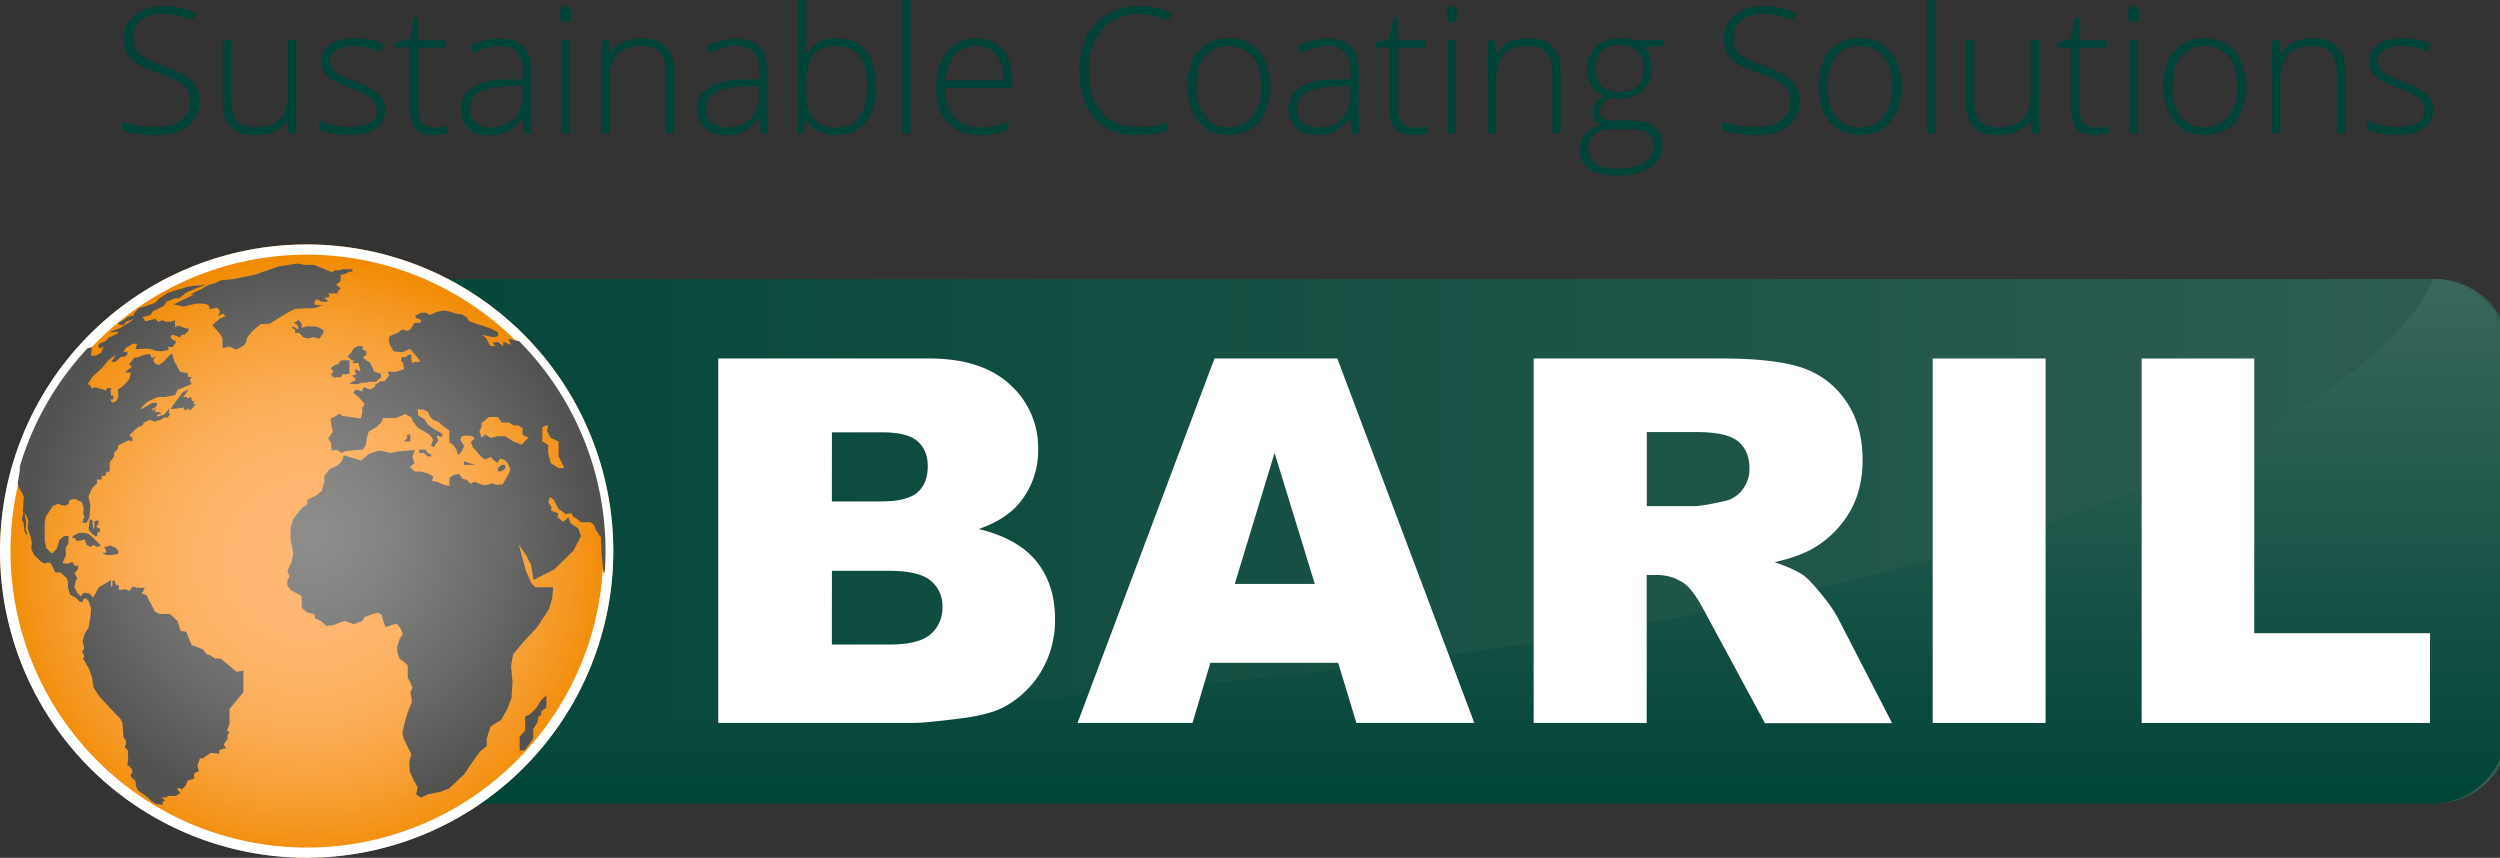 <?xml version="1.0" encoding="UTF-8"?> <svg xmlns="http://www.w3.org/2000/svg" xmlns:xlink="http://www.w3.org/1999/xlink" id="Layer_1" data-name="Layer 1" width="978.28" height="335.66" viewBox="0 0 978.28 335.66"><rect x="0" y="0" width="978.28" height="335.66" fill="#333333" stroke="none"/><defs><style>.cls-1{fill:none;}.cls-2{clip-path:url(#clip-path);}.cls-3{fill:url(#linear-gradient);}.cls-4{clip-path:url(#clip-path-2);}.cls-5{fill:url(#linear-gradient-2);}.cls-6{clip-path:url(#clip-path-3);}.cls-7{fill:url(#radial-gradient);}.cls-8{fill:#fff;}.cls-9{fill:url(#radial-gradient-2);}.cls-10{fill:#004338;}</style><clipPath id="clip-path" transform="translate(0.06)"><path class="cls-1" d="M103,109.24c-15.87,0-28.73,13.21-28.73,29.52v146c0,18.15,8.48,29.52,28.73,29.52H953.38a28.59,28.59,0,0,0,24.84-14.68V123.92a28.59,28.59,0,0,0-24.84-14.68Z"></path></clipPath><linearGradient id="linear-gradient" x1="-162.08" y1="-454.3" x2="-152.85" y2="-454.3" gradientTransform="translate(16000.1 44851.16) scale(98.26)" gradientUnits="userSpaceOnUse"><stop offset="0" stop-color="#004438"></stop><stop offset="1" stop-color="#2e5e51"></stop></linearGradient><clipPath id="clip-path-2" transform="translate(0.06)"><path class="cls-1" d="M74.3,284.65c0,16.3,8.85,29.51,24.9,29.8H952.27a29.12,29.12,0,0,0,26-17.64V126.47a28.65,28.65,0,0,0-26.16-17.37S900.5,284.65,74.3,284.65"></path></clipPath><linearGradient id="linear-gradient-2" x1="-142.94" y1="-417.74" x2="-133.7" y2="-417.74" gradientTransform="translate(9812.61 -2863.03) rotate(-90) scale(22.23)" gradientUnits="userSpaceOnUse"><stop offset="0" stop-color="#004438"></stop><stop offset="1" stop-color="#3a675b"></stop></linearGradient><clipPath id="clip-path-3" transform="translate(0.06)"><path class="cls-1" d="M0,215.61A119.94,119.94,0,1,0,119.94,95.67h0A119.92,119.92,0,0,0,0,215.59v0"></path></clipPath><radialGradient id="radial-gradient" cx="-143.54" cy="-492.16" r="9.24" gradientTransform="translate(1983.14 6607.66) scale(12.98)" gradientUnits="userSpaceOnUse"><stop offset="0" stop-color="#ffb873"></stop><stop offset="0.22" stop-color="#ffb770"></stop><stop offset="0.4" stop-color="#fdb365"></stop><stop offset="0.57" stop-color="#fbac54"></stop><stop offset="0.73" stop-color="#f8a23b"></stop><stop offset="0.89" stop-color="#f4951c"></stop><stop offset="1" stop-color="#f18a00"></stop></radialGradient><radialGradient id="radial-gradient-2" cx="121.86" cy="136.94" r="110.53" gradientTransform="matrix(1, 0, 0, -1, 0, 346)" gradientUnits="userSpaceOnUse"><stop offset="0" stop-color="#8e8e8d"></stop><stop offset="0.26" stop-color="#848483"></stop><stop offset="0.7" stop-color="#686867"></stop><stop offset="1" stop-color="#525251"></stop></radialGradient></defs><g class="cls-2"><rect class="cls-3" x="74.35" y="109.24" width="903.93" height="205.07"></rect></g><g class="cls-4"><rect class="cls-5" x="74.35" y="109.1" width="903.93" height="205.35"></rect></g><g class="cls-6"><rect class="cls-7" x="0.07" y="95.67" width="239.88" height="239.88"></rect></g><path class="cls-8" d="M120,99.66a116,116,0,1,1-82,34,116,116,0,0,1,82-34m0-4A120,120,0,1,0,239.94,215.72v-.06A120,120,0,0,0,120,95.66Z" transform="translate(0.06)"></path><path class="cls-9" d="M147.53,150l1.81.76.95,1h-1.85l-1.83-1.23ZM74,112.05l-6,1.74-2.67.91-1.24.91L62,117l-1.43,1.55L56.26,120l-1.92.55-2.09,2.19.19.65L50,124l-1.52,1.19-2.39,1.18.77.83,1.51-.09,1-1.29,3.05-1L50,126.48l-3.14,1.91-3.15,1.19-.86.64,2.19-.36h1v.64l-3.43,1.55-1.71,1.73-1.53.37-1,1,.2.91.85.27,1.15-.73-1.06,2.47-2,1.1h-2l.38-3.3-1.66.35A116.69,116.69,0,0,0,7.76,182.28l-.14,2.27L6.86,189l.38,1.73,1.53,2.47.47,1.09-.19,3.48-.2,2.37.2.91-.57,2.1.67,1.47.28,2.73.76,2.1.39-.63-.66-1.75.27-2.36-.09-.83-.29-1.37-.28-2.1.86,1.73.66,1.83-.28,2.37.57,2.17.67,1.77.38,2.09-.19,2.47,1,2.19L16,219.8l1.43.73,1-.36,1.24.09,1,1.82.87,1.92h2L26,226.19l.47,1.19.1,2.73.77,2.56L29.75,234l1.52,1.55h1l.3-1.09,1-.37,1.15,1.29.86,2.82-.2,2.56L35,243.13l-.48,2.64L33,248.16,32.23,251l.58,2.19v.9l-.77.74.67,1.37.2.73-.48.82,2.29,3.83L35.93,265l.59,3.94,2.09,3.37,4.48,4.83,4,4.21.76,1.37.29,4.29.29,1.83.75.82v1.55l-.38,1.19,1.2,1.26.1,3.48-.19,1.18-.2,1,1,.73,1,1.18v1l-.71,1.3.77,1.1,1.14.9.29,2.2.86,1.63L57.69,312l1.23,1.29,1.81,1.28,2.87.36v-1.18l.95-.46L63.21,312H65.4v-.54h3.35l1.81-1.19-1.34-1.55.57-.45,1.34.63,1.52-1.55.68-1.91,2.56-.74v-2L77,302h.76l-.57-2.46,1-2.83h1.14l3.06-2.11,3.33.37v-1.28l1-.54,1.72-.37-1-1.36L89,289.1v-1.64l.76-.83-1-.82,1-2.46v-5.94l5.44-6.57v-8.41l-2.67.47-6.28-5.21H84l-1.24-.92-1.34-.63h-.57l-1.43-2-3.81-1.54H75l-2.19-5.3-2.19-.46-1.15-3.74-3-2.83h-4l-1.81-.82-2.57-4.84L57.3,233l-1.81-.73L56.62,230H53.38l-1.51-.54-1.24,1.82-1.53-.73-2.67.36V229h-1l-.77-2-.76.46v1.92l-.57.09V227l-1.91,1.19-2.86,1.63-1.34,2.57-.85,1.46L35,232.31l-2.2-.37-1.33,1.47-1.33-1.47-1.06-2.19.58-2.74.57-.64-1.15-2.1,1.24-1.37.3-1.54H29.07l-.76-1.47-1.81.73-1.9-.18v-.55l1.14-2.56-.1-3,1.05-1.63.1-2.93H25l-1.81,1.47-1.05,3.55-1.9,1.83L18,214.43l-.57-3.1v-6.57l.39-2.48L20.59,198l2-.82,1.72.54,1.33.1,1.15-.64.28-1.38,1-.45h1.62L32,196.62l.67,2.19-.19,2.29.47.92-.77,2.46,1.63.19,1.14-2.39.39-4.28-.77-3.75L36,191l1.9-1.91v-1.47h2l-.28-1.37h1.43l.58-1.47,1.23-.36V181l1.72-2.46.09-1.55L46,175.74l.28-1.54,4.11-1.92,1.33.45v-2l-.57.46-.48-1L54,167.11l1.52-.54.77-1.19,2.28-1.1,1.81.65,2.39-.65,1.33-.91h1.44l1.23-1.55h-.85l.28-2-2,2.38-1.24.36-1.14.37-.77-.09.48-.54,1.71-.65-1.52-.45-1.24.09.38-1.47-1,.92-.66-.92h1.14l1-1.35.09-.83H59.59l-4,2.28-.77.09,2.68-2.74,4.2-1.92h2.75l4-.73,1-2.1L75,150.25l-.86-1.38.76-1.36H73.6L73.33,146l-2.87-.45L68,141.09l-.57-2.47h-.77l-2.29,2.56-1.61,1.28-.86.37-1.34-.64L59.87,141l1-1.56-1.63.73-.47-1.55H57.21l-2.29.73-.77.46-1.62.1-.85,1.18-1,1.1-.09.82h.85l-.28.82L49,145.57l.76.26H51.2l-.76,2.75-2.29,2.47-2.1,1.36.19,2.83-.67,1.47-.57.54-1.25.28-.57-1.19h1l.2-1.74-.86.37-.39-1.92.48-1-1.52-.28-.87,1.1-1.42-.73H39l-.77-.37-1.34-.18-1,.46-.65-1.28-1-.45,2.1-3.11,3.52-3.2,2.48-3,3.15-2.38-2,2.93,1.52.09,2.29-2,1.53-.09,1-.92-.11-1H48.15l1-1.46,2.67-1.64h1.72L53,136.63l3.35-.18H58l1.43.27,1.34.56,2.2.17,2.47-.36.58-.55-.38-.82,2,.09.1-.55.76-.72.3-1.1-1.54-.63-.57-1.1.57-.73,1.92.54,1.23.55L71,131h1.23l1.53-1.75v-.72h-1l-1.92-.73-1.33-.36-1,.72-.18-2.82-1.33.54H64.83l-1.33-.54-1.71.54-1.06-1.09-4,.91-.47-.91-.58-.73,3-.73,1.15-1.56,4.29-2.09,1-1.66,3.33-1.28h1.63l2.48-2.1L77,112.69l3.62-1.27ZM30.8,208.54l-2.29,1.21-.38.73h1.06l.57,1.1h1.81L33,211l.76,2.14,1.71.87,1.15-.87,1,.87,1.9-.46-3.81-3.75-1.33-1-1.73-.31Zm4.2-5-.39,3.74,1.33,1.56,1.26,1H38v-1.3l1-.52V206.7h-.77l-.66-1,.76-.37.2-1.73-1.67.36v2.79h-.44l-.37-3.2-1-.37ZM41.29,214h-.67l.39.54.47,1.1v.64H39.94l1.53.91h2.2l2.57-.45v-1.15l-1.05-1.23-2.1-.91ZM71.52,153.4,66.64,160h1.24l4-.55v.92h.86l1.33-.74-.48.74h1.06l1.91-2.19-1-.09L76,156.9h-.94l-.39-1.56-1.62.64.1-.73-1.63.19,2.2-2.93Zm44.14-50.2c-.28.08-6.76,1.08-6.76,1.08l-4.49,1.56-5.33,1.82-7.82,1.56-4.78.46-2.66,1.18-2.1.55-3.06,1.73-4.38,2.1H75.9l-8,3.84,3.72.9,5-1.17h2.94l1.34.27,1,.9v1l3-.55,1,1v1.1L85,123.71l2.19-.91,1,.91-2.3,1L83,127.22l3.14,3.55.85,1.56v2.1l.1,1.82,2.57-.64,1.43.64,1.34.54,2.76-1.45.86-1,.68-2.38,1.7-2.1L100.5,128l1.52-1.18,2.19-.09,1.34-.09,3.43-2.2,3.62-2.1,2.77-1.47,4.86-.26,1.91.09,1.33-.28,2.68-1-2.77-.1-.49-.91.88-1.38,2,1,1.62.18,1-.45-1.34-.91v-.37l1.34-.09.57-.73-.66-.82h3.82V114l1.13-1.19-1.81-1.45,1.81-1.28V107.4h1.06l1.52-.64.86-.46h1.14v-.92h-4l-1,.37H132l-1.24.1-.86.73-1.91-.83-5.16-2.09H119l-1.71-.45h-1.08a1.69,1.69,0,0,0-.55,0m.14,22.73-1,.27,1.28.73.55.82v1h-.55l-.92-.78-.36-.09-.8.11.74.78h.54l.19,1.05-.19.45H117l1.63,1.65,1.47.55,2.47-.55,2.38.55,1.54-2.2v-1.1l-1.1-.63-.53-.36-1.56-.46h-3.84l-.55.36-.92.1v-1.28l-1.18-1.82ZM133.31,141l-1,1.56h-.77l-1.17.63-1,.91,1,1.28-.38.55-.59.55,1,1.18h3l.48-1.18h1.55l1.26-.28V141Zm6.87-5.57-1.64.64-1.3,2-1.31,1.36,1.64,1.56h1l-.78,1.09h2.42l.58,2.24.21,1-.79-.28-1.06-.68-.3,1,.49,1.28h-.58l-1.06.36.78.64.58.56-.3.72-1,.47-1.06.91H140l1.35-.55H143l1.65-.36h2.42l1.94-1.75V146.3l-1.55-.56-1.26-.45-.68-1.83-.78-1.54-1.45-.92-1.35-1.09,1.35-1.2v-1.28l-1.45-.64v-1.36Zm56,46.47-1.45,1.27v1.27H196l1.65-1V181.9Zm-14.66,0h4.34l-2.17-.68-2.17-.68Zm-17.55-6v1.36h1.86l1.53,1.36h1.36v-.68l-1.36-.68-1-1.36Zm-4.71-5.9v1.37L158,172.75h2.48V170Zm59.25,13.15h2.28l-2.28-4.58v-5.84l-3.09-1.36-1.42-2.7.41-2.16h-1l-1.24.79v5.45l2.28,1.36v3.12l1,4Zm-30.13-11.78,1.45-1.37,2.06,1.37,2.88-.68h2.89l3.11,2,3.29,1.36,1.87-2,.82-.68L204.28,170l.2-2.33-1.65-1.18H201l-1.86-1.15h-2.89l-1.45-2.15h-3.5l-1.66,1.37-1.23,1v1.36l-.83,1.76Zm-14.31-49.84,2.33.55,2,.63,2.42.37,1.84,1.19.88,1.37,2.32.91,4.17,1.28,2.6,1,2.23,1.32v1.37l-1.74.46-1.75-.36-2.7-.56,1.64,1.47,1.55,2.92h1.84l-1-1.45,2.23-.09,1.94,1.55v-1.82l1.16.54,1,.46.86.27-1.06-2.37,2.13.55,2.13.42a116.62,116.62,0,0,1,33.8,82.25c0,2.62-.08,5.2-.26,7.78l-.52.94L235.3,216l-.19-5.76-2-2.83-.77-2.1-1.46-1-3.58.09-1-.91-2.07-1.31-.63-1.36-2.26.38-2.9-2.14-1.84-3.51-1.45-1.16-.62,2.14,1.23,1.95-.21,1.37,2.89,1-.4,1.55,2.27,1.75,2.06-1.75.83,2.33,3.09,2.15,1,2.92-3.09,5.84-7.43,7.2-8.05,4.09-1-6-2.05-3.9L203,213.18l1.24,4.74,1.65,5.85,2.06,4.47,1.45,1.56h7l-.41,4.47-1.24,4.09-4.54,7-5.78,6.23-3.71,4.48-.83,4.67.61,6-.41,6.43-1.65,4.28L196,281.78l-4.12,2.53L190.4,289v2.93l-2.64,2.14-2.27,3.1L181.56,303l-5.78,5.46-3.3,1.36-5.08,1-2.77,1.35-1.86-1.35.62-2.74-1.45-2.52L160.3,302l-.21-3.88.83-2.93-3.1-6.23-.41-2.34,1.24-5.25,1.23-3.7,1.24-2.92-.2-1.75-.42-1.95.83-1.94L160.5,267l-1-1.76v-4.87L158,259l-1.65-1.16-.83-2.15-.2-2.53,1-3.13,1.24-1.93-1-2.34L155.13,244l-1.24.38-3.09,1-.83-2.15-.61-2.52-1.45-1-2.07.58-3.3,1.18-.91,1.56-3.22,1.17L134.9,243l-1.86.58-2.47,1-2.89.39-1.86-1.76-2.69-1.36V240.5l-3.3-1L118,237.77V233.3l-1.24-.78L113.84,231l-1.45-1.75v-2.14l.83-1.56-.83-2.14.83-1.75.83-1.94.61-2.83-.4-2.82-.62-2.73v-4.87l1-3.31,2.07-2.72,1.45-1.75,2.06-1.37v-1.76l3.52-1.74,2.06-1.75,1-3.5v-2.34l2.07-2.54L132,182.1l1.64-1.56.84-2.34,6.81,2,2.9-2.53,3.92-1.36,2.26.39,2.27.58,2.69-.58,4.54-.39,2.48-.2-1,2.53.21,1,.62,1.56-1.86,1.55,1.86,1.76h2.47l2.77.77,2,1.16L169,188.2l2.26.4,2.07,1,2.47.58V187l1.67-1.16,2.05-.39,1.44,1.94,1.67.39L184,189.3l1.65-.77,2.48,1,1.66.38,2.67-.77,1.86.58,2.28-.19,2.47-4.29.61-1.56-1-2.33L197.46,180l-1.65-.58-1.25,1.75-1.23-1-1.44-1.36-2.28,1-1.23-1-1.87-2.14-1.65-1.75-.61-2,1.44-1.55-1.24-.78-2.27-.19-1.65.39-.42,1.36,1.45,2.53-1.45,2.72-1,.59-.63-2.14-1.24-1.76-1.45-1v-4.67l-2.06-1.36-2.27-2-1.64-.58-1.45-1.18-1-2.13-1.74-.91h-2.27l.21,2.27,2.47,1.56,1.33,2.14,2.81,1.94,2.89,1.57-.22,1.36-1.54-.59-.51-.19.61,2.14L169.61,175l-1-.58.83-2.33-.83-1.36-1.15-1-1.94-1.17-2.07-1.18L161.6,165l-.83-1.76L158.43,162l-3.5,1.57h-5.16l-.41,1.55-2.08,2-3.08,1.74-.83,3.12-.22,2-1.23,2-3.3.19-3.72.39-1.25.78-1.84-1.36-2.07.39-.41-3.51-1-1.17,1.86-2.73-.82-3.89v-1.35l1.85-.79,1.65-1.16,1,1,3.1.39,2.68.38,1.45.21.61-2v-2.14l1-1.56-1.45-1.53-1-1.21-1-.76-1-.79.6-1.17h1.25l1.57.65v-.84l.83-1,1.6.91h1l1.35-.91,1.35-1.37.88-.82h1.64l1.27-1.47.66-.91-.76-1.37h3.39l3.2-1-.4-2.33-.77-1,.09-1.37h1.66l1.16-1h1.07v1.92l.38,1.46.77-.54,1.85.18.38-.64-3.87-4.66-3,1.37-3.48-.36-1.46-2.56-.39-1.37.29-2,3.1-1.28,1.84-1.32,2.22.5,1.27-.92,1.25-2.18h2.23l.58-1.09-2.32-1v-.82l2.32-1.1h1.74l1.65.91,1.84-.91,2.23-.64Zm37.44,152.64-1.74,2.92-2.34,2.33-2,1v5.46l-2.14,2.33v5.45h2l1.94-2.72L208.6,289v-3.7l1.56-2.43.58-2.63,1-.39V278.3l2-1.37v-4.86Z" transform="translate(0.06)"></path><path class="cls-8" d="M281,140.28h82.5q20.63,0,31.67,10.21a33.08,33.08,0,0,1,11,25.3,31.91,31.91,0,0,1-7.88,21.69q-5.25,6-15.37,9.53,15.36,3.7,22.62,12.7t7.24,22.62a39,39,0,0,1-5.15,19.94,38,38,0,0,1-14.11,14Q388,279.5,376.85,281q-14.85,1.9-19.75,1.9H281Zm44.46,55.94h19.17q10.31,0,14.35-3.56t4-10.26q0-6.22-4-9.73t-14.06-3.5H325.48Zm0,56H348q11.38,0,16.06-4a13.59,13.59,0,0,0,4.67-10.84,12.6,12.6,0,0,0-4.62-10.17q-4.64-3.84-16.2-3.84H325.48Z" transform="translate(0.06)"></path><path class="cls-8" d="M523.58,259.35h-50l-7,23.55h-45l53.6-142.62h48.07L576.86,282.9H530.71Zm-9.14-30.84L498.7,177.24l-15.58,51.27Z" transform="translate(0.06)"></path><path class="cls-8" d="M600.09,282.9V140.28h73.45q20.43,0,31.22,3.5a33.28,33.28,0,0,1,17.42,13q6.62,9.48,6.61,23.1,0,11.88-5.06,20.48a39.47,39.47,0,0,1-13.92,14q-5.64,3.4-15.48,5.64,7.88,2.64,11.48,5.26,2.43,1.76,7.05,7.5a57.07,57.07,0,0,1,6.17,8.86L740.37,283H690.58L667,239.31q-4.47-8.46-8-11A18.51,18.51,0,0,0,648.2,225h-3.89v57.9Zm44.26-84.84h18.58q3,0,11.68-1.94a11.68,11.68,0,0,0,7.15-4.48,13.16,13.16,0,0,0,2.77-8.27q0-6.9-4.38-10.6t-16.44-3.7H644.35Z" transform="translate(0.06)"></path><path class="cls-8" d="M756.23,140.28H800.4V282.9H756.23Z" transform="translate(0.06)"></path><path class="cls-8" d="M838,140.28h44.06v107.5h68.78V282.9H838Z" transform="translate(0.06)"></path><path class="cls-10" d="M78,39.56a11.77,11.77,0,0,1-4.52,9.73c-3,2.39-7,3.6-12,3.6q-9,0-13.8-2V47.48c3.53,1.51,8,2.25,13.53,2.25q6,0,9.58-2.77a8.78,8.78,0,0,0,3.54-7.26,8.43,8.43,0,0,0-1.17-4.62,10.69,10.69,0,0,0-3.83-3.33,46.63,46.63,0,0,0-7.79-3.26Q54,25.91,51.18,22.9a11.12,11.12,0,0,1-2.88-8,11,11,0,0,1,4.32-9q4.31-3.47,11.09-3.47a32.45,32.45,0,0,1,13,2.62L75.46,8A30.35,30.35,0,0,0,63.78,5.46c-3.63,0-6.51.84-8.66,2.53a8.22,8.22,0,0,0-3.22,6.84,9,9,0,0,0,1,4.46,8.87,8.87,0,0,0,3.24,3.14,43.5,43.5,0,0,0,7.71,3.34,41.84,41.84,0,0,1,8.62,3.84,12.29,12.29,0,0,1,4.22,4.23A11.59,11.59,0,0,1,78,39.56" transform="translate(0.06)"></path><path class="cls-10" d="M90.42,15.74V39.36c0,3.67.78,6.34,2.32,8s3.94,2.5,7.18,2.5q6.51,0,9.58-3.29t3.07-10.69V15.74h3.29V52.21H113l-.6-5h-.2q-3.57,5.72-12.65,5.71-12.47,0-12.46-13.32V15.74Z" transform="translate(0.06)"></path><path class="cls-10" d="M150.69,42.72A8.67,8.67,0,0,1,147,50.25q-3.72,2.63-10.58,2.63-7.3,0-11.6-2.25V47a25.55,25.55,0,0,0,11.6,2.75c3.61,0,6.34-.59,8.22-1.79a5.45,5.45,0,0,0,2.79-4.78,5.8,5.8,0,0,0-2.23-4.63,24.08,24.08,0,0,0-7.33-3.69,41.5,41.5,0,0,1-7.68-3.41,10.48,10.48,0,0,1-3.34-3.22,8,8,0,0,1-1.13-4.38,7.49,7.49,0,0,1,3.44-6.48Q132.57,15,138.75,15A28.79,28.79,0,0,1,150,17.25l-1.24,3a26.09,26.09,0,0,0-10-2.22,14.38,14.38,0,0,0-7.09,1.48,4.54,4.54,0,0,0-2.61,4.09,5.62,5.62,0,0,0,2,4.56c1.33,1.15,4,2.42,7.94,3.83a38.4,38.4,0,0,1,7.17,3.21,10.46,10.46,0,0,1,3.38,3.24,8.07,8.07,0,0,1,1.12,4.26" transform="translate(0.06)"></path><path class="cls-10" d="M169.72,49.93a25.48,25.48,0,0,0,5.51-.53v2.67a17.58,17.58,0,0,1-5.58.81c-3.22,0-5.59-.86-7.13-2.58s-2.3-4.43-2.3-8.12V18.62h-5.4V16.67l5.4-1.5,1.68-8.26h1.71v8.83h10.71v2.88H163.61V41.71q0,4.2,1.48,6.21a5.34,5.34,0,0,0,4.63,2" transform="translate(0.06)"></path><path class="cls-10" d="M191.83,49.87q5.85,0,9.22-3.35t3.37-9.27v-3.6l-6.38.27q-7.68.38-10.95,2.4a7,7,0,0,0-3.27,6.33A6.84,6.84,0,0,0,185.91,48a8.57,8.57,0,0,0,5.92,1.9m13.43,2.34-.84-5.77h-.27a17.27,17.27,0,0,1-5.65,5,15.1,15.1,0,0,1-6.87,1.46c-3.57,0-6.36-.93-8.35-2.76a9.81,9.81,0,0,1-3-7.62,9.35,9.35,0,0,1,4.44-8.28q4.44-3,12.87-3.13l6.95-.19V28.49c0-3.47-.72-6.09-2.12-7.85S198.76,18,195.63,18a22.82,22.82,0,0,0-10.5,2.82l-1.25-2.88a27.66,27.66,0,0,1,11.88-2.82q6,0,9,3.12t3,9.73V52.21Z" transform="translate(0.06)"></path><path class="cls-10" d="M222.84,52.21h-3.32V15.74h3.32ZM219.05,5.6c0-2.14.7-3.22,2.12-3.22a1.88,1.88,0,0,1,1.62.84,4.16,4.16,0,0,1,.59,2.38,4.21,4.21,0,0,1-.59,2.4,1.83,1.83,0,0,1-1.62.87c-1.42,0-2.12-1.08-2.12-3.25" transform="translate(0.06)"></path><path class="cls-10" d="M260.49,52.21V28.55c0-3.66-.76-6.33-2.31-8s-3.94-2.5-7.18-2.5q-6.54,0-9.58,3.31t-3,10.71V52.21H235.1V15.74h2.82l.64,5h.2c2.36-3.81,6.59-5.71,12.65-5.71q12.41,0,12.41,13.32V52.21Z" transform="translate(0.06)"></path><path class="cls-10" d="M284.32,49.87q5.85,0,9.21-3.35c2.26-2.22,3.37-5.31,3.37-9.27v-3.6l-6.37.27q-7.69.38-11,2.4a7,7,0,0,0-3.27,6.33A6.83,6.83,0,0,0,278.4,48a8.48,8.48,0,0,0,5.92,1.9m13.42,2.34-.84-5.77h-.26a17.41,17.41,0,0,1-5.66,5,15.06,15.06,0,0,1-6.86,1.46c-3.58,0-6.37-.93-8.35-2.76a9.81,9.81,0,0,1-3-7.62,9.36,9.36,0,0,1,4.45-8.28q4.44-3,12.86-3.13l7-.19V28.49c0-3.47-.71-6.09-2.11-7.85S291.25,18,288.12,18a22.9,22.9,0,0,0-10.51,2.82l-1.24-2.88a27.66,27.66,0,0,1,11.88-2.82q6,0,9,3.12t3,9.73V52.21Z" transform="translate(0.06)"></path><path class="cls-10" d="M327.35,18.05q-6.45,0-9.23,3.69c-1.86,2.47-2.79,6.52-2.79,12.19v.57q0,8.25,2.91,11.84t9,3.6q6,0,9-4.19t3-11.89q0-15.81-11.94-15.81m.06-3q7.65,0,11.53,4.82c2.59,3.21,3.87,7.9,3.87,14.08s-1.36,10.73-4.07,14-6.54,4.93-11.47,4.93a15,15,0,0,1-7-1.6,12.4,12.4,0,0,1-4.93-4.57H315l-.94,5.51H312V0h3.32V13.12c0,2,0,3.78-.13,5.43l-.11,2.86h.24a13.25,13.25,0,0,1,5-4.83A15,15,0,0,1,327.41,15" transform="translate(0.06)"></path><rect class="cls-10" x="352.98" width="3.32" height="52.21"></rect><path class="cls-10" d="M382.21,18a11,11,0,0,0-8.46,3.47q-3.18,3.48-3.72,10h22.55q0-6.34-2.75-9.93A9.06,9.06,0,0,0,382.21,18m1,34.9q-7.95,0-12.4-4.89t-4.45-13.73q0-8.72,4.31-14A14.17,14.17,0,0,1,382.21,15a12.5,12.5,0,0,1,10.17,4.5q3.72,4.5,3.72,12.25v2.67H369.82q.07,7.53,3.51,11.49t9.85,4a31.51,31.51,0,0,0,5.49-.43,34.22,34.22,0,0,0,6-1.88v3a26,26,0,0,1-5.7,1.83,30.28,30.28,0,0,1-5.78.49" transform="translate(0.06)"></path><path class="cls-10" d="M445.8,5.53q-9.23,0-14.53,5.91T426,27.61q0,10.52,5,16.31t14.3,5.81a38.5,38.5,0,0,0,11.34-1.58v3a37.06,37.06,0,0,1-12.15,1.71q-10.33,0-16.28-6.67t-5.94-18.66a29.33,29.33,0,0,1,2.84-13.19,20.54,20.54,0,0,1,8.16-8.81,24,24,0,0,1,12.36-3.1,29.65,29.65,0,0,1,12.85,2.68L457.11,8.2A25,25,0,0,0,445.8,5.53" transform="translate(0.06)"></path><path class="cls-10" d="M468.08,33.92q0,7.53,3.31,11.74t9.35,4.21a11.24,11.24,0,0,0,9.34-4.21q3.35-4.21,3.31-11.74t-3.34-11.71a11.38,11.38,0,0,0-9.38-4.16,11.23,11.23,0,0,0-9.31,4.15q-3.32,4.15-3.28,11.72m28.8,0q0,8.92-4.33,13.94t-11.95,5a15.47,15.47,0,0,1-8.45-2.31,14.78,14.78,0,0,1-5.61-6.65,24.2,24.2,0,0,1-1.94-10q0-8.92,4.32-13.91t11.88-5q7.53,0,11.8,5t4.28,13.84" transform="translate(0.06)"></path><path class="cls-10" d="M515.7,49.87q5.85,0,9.21-3.35t3.38-9.27v-3.6l-6.38.27c-5.13.25-8.77,1-11,2.4a7,7,0,0,0-3.27,6.33,6.84,6.84,0,0,0,2.1,5.32,8.57,8.57,0,0,0,5.92,1.9m13.43,2.34-.84-5.77H528a17.41,17.41,0,0,1-5.66,5,15.06,15.06,0,0,1-6.86,1.46c-3.58,0-6.37-.93-8.35-2.76a9.81,9.81,0,0,1-3-7.62,9.36,9.36,0,0,1,4.45-8.28q4.44-3,12.87-3.13l6.95-.19V28.49c0-3.47-.72-6.09-2.12-7.85S522.63,18,519.5,18A23,23,0,0,0,509,20.8l-1.25-2.88a27.66,27.66,0,0,1,11.88-2.82q6,0,9,3.12t3,9.73V52.21Z" transform="translate(0.06)"></path><path class="cls-10" d="M553,49.93a25.39,25.39,0,0,0,5.5-.53v2.67a17.5,17.5,0,0,1-5.56.81q-4.85,0-7.14-2.58t-2.29-8.12V18.62H538.1V16.67l5.41-1.5,1.67-8.26h1.72v8.83h10.69v2.88H546.92V41.71q0,4.2,1.47,6.21a5.34,5.34,0,0,0,4.63,2" transform="translate(0.06)"></path><path class="cls-10" d="M569.73,52.21h-3.32V15.74h3.32ZM565.94,5.6c0-2.14.71-3.22,2.12-3.22a1.9,1.9,0,0,1,1.63.84,4.23,4.23,0,0,1,.58,2.38,4.3,4.3,0,0,1-.58,2.4,1.85,1.85,0,0,1-1.63.87c-1.41,0-2.12-1.08-2.12-3.25" transform="translate(0.06)"></path><path class="cls-10" d="M607.38,52.21V28.55c0-3.66-.76-6.33-2.31-8s-3.94-2.5-7.18-2.5q-6.54,0-9.58,3.31t-3,10.71V52.21H582V15.74h2.82l.64,5h.2C588,16.93,592.2,15,598.26,15q12.4,0,12.41,13.32V52.21Z" transform="translate(0.06)"></path><path class="cls-10" d="M624.2,27.11a8.41,8.41,0,0,0,2.57,6.56A9.76,9.76,0,0,0,633.63,36c3,0,5.38-.78,7-2.32s2.43-3.78,2.43-6.71c0-3.11-.84-5.44-2.5-7a9.86,9.86,0,0,0-7-2.33,9.26,9.26,0,0,0-6.86,2.5,9.37,9.37,0,0,0-2.5,7m-2.79,31.28q0,7.52,11.18,7.51,14.35,0,14.36-9.15A5.27,5.27,0,0,0,644.7,52q-2.25-1.48-7.28-1.48h-6q-10,0-10,7.89M651,15.74v2.31l-7.55.48a13,13,0,0,1,3,8.25,11.11,11.11,0,0,1-3.51,8.53q-3.51,3.28-9.42,3.28a21.45,21.45,0,0,1-3.49-.2,8.69,8.69,0,0,0-3,2.45,5,5,0,0,0-1,3,2.76,2.76,0,0,0,1.32,2.55,9.06,9.06,0,0,0,4.44.8h6.38c4,0,7,.81,9.1,2.41a8.41,8.41,0,0,1,3.15,7.1,10.13,10.13,0,0,1-4.68,8.91q-4.68,3.14-13.34,3.14c-4.58,0-8.14-.89-10.65-2.65A8.55,8.55,0,0,1,618,58.71a8.69,8.69,0,0,1,2.34-6.24,12.06,12.06,0,0,1,6.32-3.39,6.52,6.52,0,0,1-2.64-2,4.86,4.86,0,0,1-1-3c0-2.44,1.56-4.58,4.67-6.44a10.5,10.5,0,0,1-5-4.11,11.77,11.77,0,0,1-1.77-6.43,11.55,11.55,0,0,1,3.47-8.78q3.46-3.3,9.38-3.3a17.2,17.2,0,0,1,5.57.71Z" transform="translate(0.06)"></path><path class="cls-10" d="M704.2,39.56a11.76,11.76,0,0,1-4.51,9.73c-3,2.39-7,3.6-12,3.6q-9,0-13.79-2V47.48c3.54,1.51,8,2.25,13.52,2.25q6,0,9.58-2.77a8.78,8.78,0,0,0,3.54-7.26,8.43,8.43,0,0,0-1.17-4.62,10.69,10.69,0,0,0-3.83-3.33,46.53,46.53,0,0,0-7.78-3.26q-7.51-2.58-10.39-5.59a11.11,11.11,0,0,1-2.87-8,11,11,0,0,1,4.31-9c2.88-2.31,6.57-3.47,11.1-3.47a32.45,32.45,0,0,1,13,2.62l-1.26,3A30.39,30.39,0,0,0,690,5.46c-3.62,0-6.51.84-8.65,2.53a8.17,8.17,0,0,0-3.23,6.84,9.09,9.09,0,0,0,1,4.46,9.11,9.11,0,0,0,3.24,3.14A43.25,43.25,0,0,0,690,25.77a41.84,41.84,0,0,1,8.62,3.84,12.18,12.18,0,0,1,4.21,4.23,11.5,11.5,0,0,1,1.33,5.72" transform="translate(0.06)"></path><path class="cls-10" d="M715.11,33.92q0,7.53,3.3,11.74t9.35,4.21a11.24,11.24,0,0,0,9.34-4.21q3.35-4.21,3.31-11.74t-3.34-11.71a11.38,11.38,0,0,0-9.38-4.16,11.23,11.23,0,0,0-9.31,4.15q-3.32,4.15-3.27,11.72m28.79,0q0,8.92-4.33,13.94t-11.94,5a15.5,15.5,0,0,1-8.46-2.31,14.7,14.7,0,0,1-5.6-6.65,23.88,23.88,0,0,1-2-10q0-8.92,4.32-13.91t11.88-5q7.53,0,11.8,5t4.28,13.84" transform="translate(0.06)"></path><rect class="cls-10" x="754.06" width="3.33" height="52.21"></rect><path class="cls-10" d="M772.43,15.74V39.36c0,3.67.76,6.34,2.3,8s3.95,2.5,7.19,2.5q6.51,0,9.58-3.29t3.07-10.69V15.74h3.29V52.21H795l-.6-5h-.2q-3.57,5.72-12.66,5.71-12.45,0-12.44-13.32V15.74Z" transform="translate(0.06)"></path><path class="cls-10" d="M819.71,49.93a25.39,25.39,0,0,0,5.5-.53v2.67a17.5,17.5,0,0,1-5.56.81c-3.23,0-5.62-.86-7.15-2.58s-2.29-4.43-2.29-8.12V18.62h-5.4V16.67l5.4-1.5,1.68-8.26h1.71v8.83h10.7v2.88H813.6V41.71q0,4.2,1.47,6.21a5.37,5.37,0,0,0,4.64,2" transform="translate(0.06)"></path><path class="cls-10" d="M836.42,52.21h-3.33V15.74h3.33ZM832.63,5.6c0-2.14.7-3.22,2.11-3.22a1.9,1.9,0,0,1,1.63.84A4.08,4.08,0,0,1,837,5.6a4.14,4.14,0,0,1-.63,2.4,1.85,1.85,0,0,1-1.63.87c-1.41,0-2.11-1.08-2.11-3.25" transform="translate(0.06)"></path><path class="cls-10" d="M850,33.92q0,7.53,3.3,11.74t9.35,4.21A11.24,11.24,0,0,0,872,45.66q3.35-4.21,3.31-11.74T872,22.21a11.38,11.38,0,0,0-9.38-4.16,11.23,11.23,0,0,0-9.31,4.15Q850,26.35,850,33.92m28.79,0q0,8.92-4.32,13.94t-12,5A15.5,15.5,0,0,1,854,50.55a14.82,14.82,0,0,1-5.6-6.65,24.19,24.19,0,0,1-2-10q0-8.92,4.33-13.91c2.89-3.32,6.84-5,11.88-5s8.94,1.68,11.8,5,4.27,8,4.27,13.84" transform="translate(0.06)"></path><path class="cls-10" d="M914.34,52.21V28.55c0-3.66-.76-6.33-2.31-8s-3.94-2.5-7.18-2.5q-6.54,0-9.58,3.31t-3,10.71V52.21H889V15.74h2.82l.64,5h.2C895,16.93,899.2,15,905.26,15q12.4,0,12.41,13.32V52.21Z" transform="translate(0.06)"></path><path class="cls-10" d="M952.06,42.72a8.68,8.68,0,0,1-3.72,7.53q-3.74,2.63-10.57,2.63-7.32,0-11.62-2.25V47a25.61,25.61,0,0,0,11.62,2.75c3.6,0,6.33-.59,8.2-1.79a5.45,5.45,0,0,0,2.8-4.78,5.8,5.8,0,0,0-2.23-4.63,24,24,0,0,0-7.33-3.69,42.27,42.27,0,0,1-7.69-3.41,10.35,10.35,0,0,1-3.33-3.22,8,8,0,0,1-1.13-4.38,7.47,7.47,0,0,1,3.44-6.48c2.29-1.58,5.5-2.37,9.61-2.37a28.74,28.74,0,0,1,11.21,2.22l-1.24,3a26.32,26.32,0,0,0-10-2.22A14.25,14.25,0,0,0,933,19.53a4.53,4.53,0,0,0-2.63,4.09,5.62,5.62,0,0,0,2,4.56c1.35,1.15,4,2.43,7.93,3.83a38.49,38.49,0,0,1,7.18,3.21,10.33,10.33,0,0,1,3.37,3.24A7.79,7.79,0,0,1,952,42.72" transform="translate(0.06)"></path></svg> 